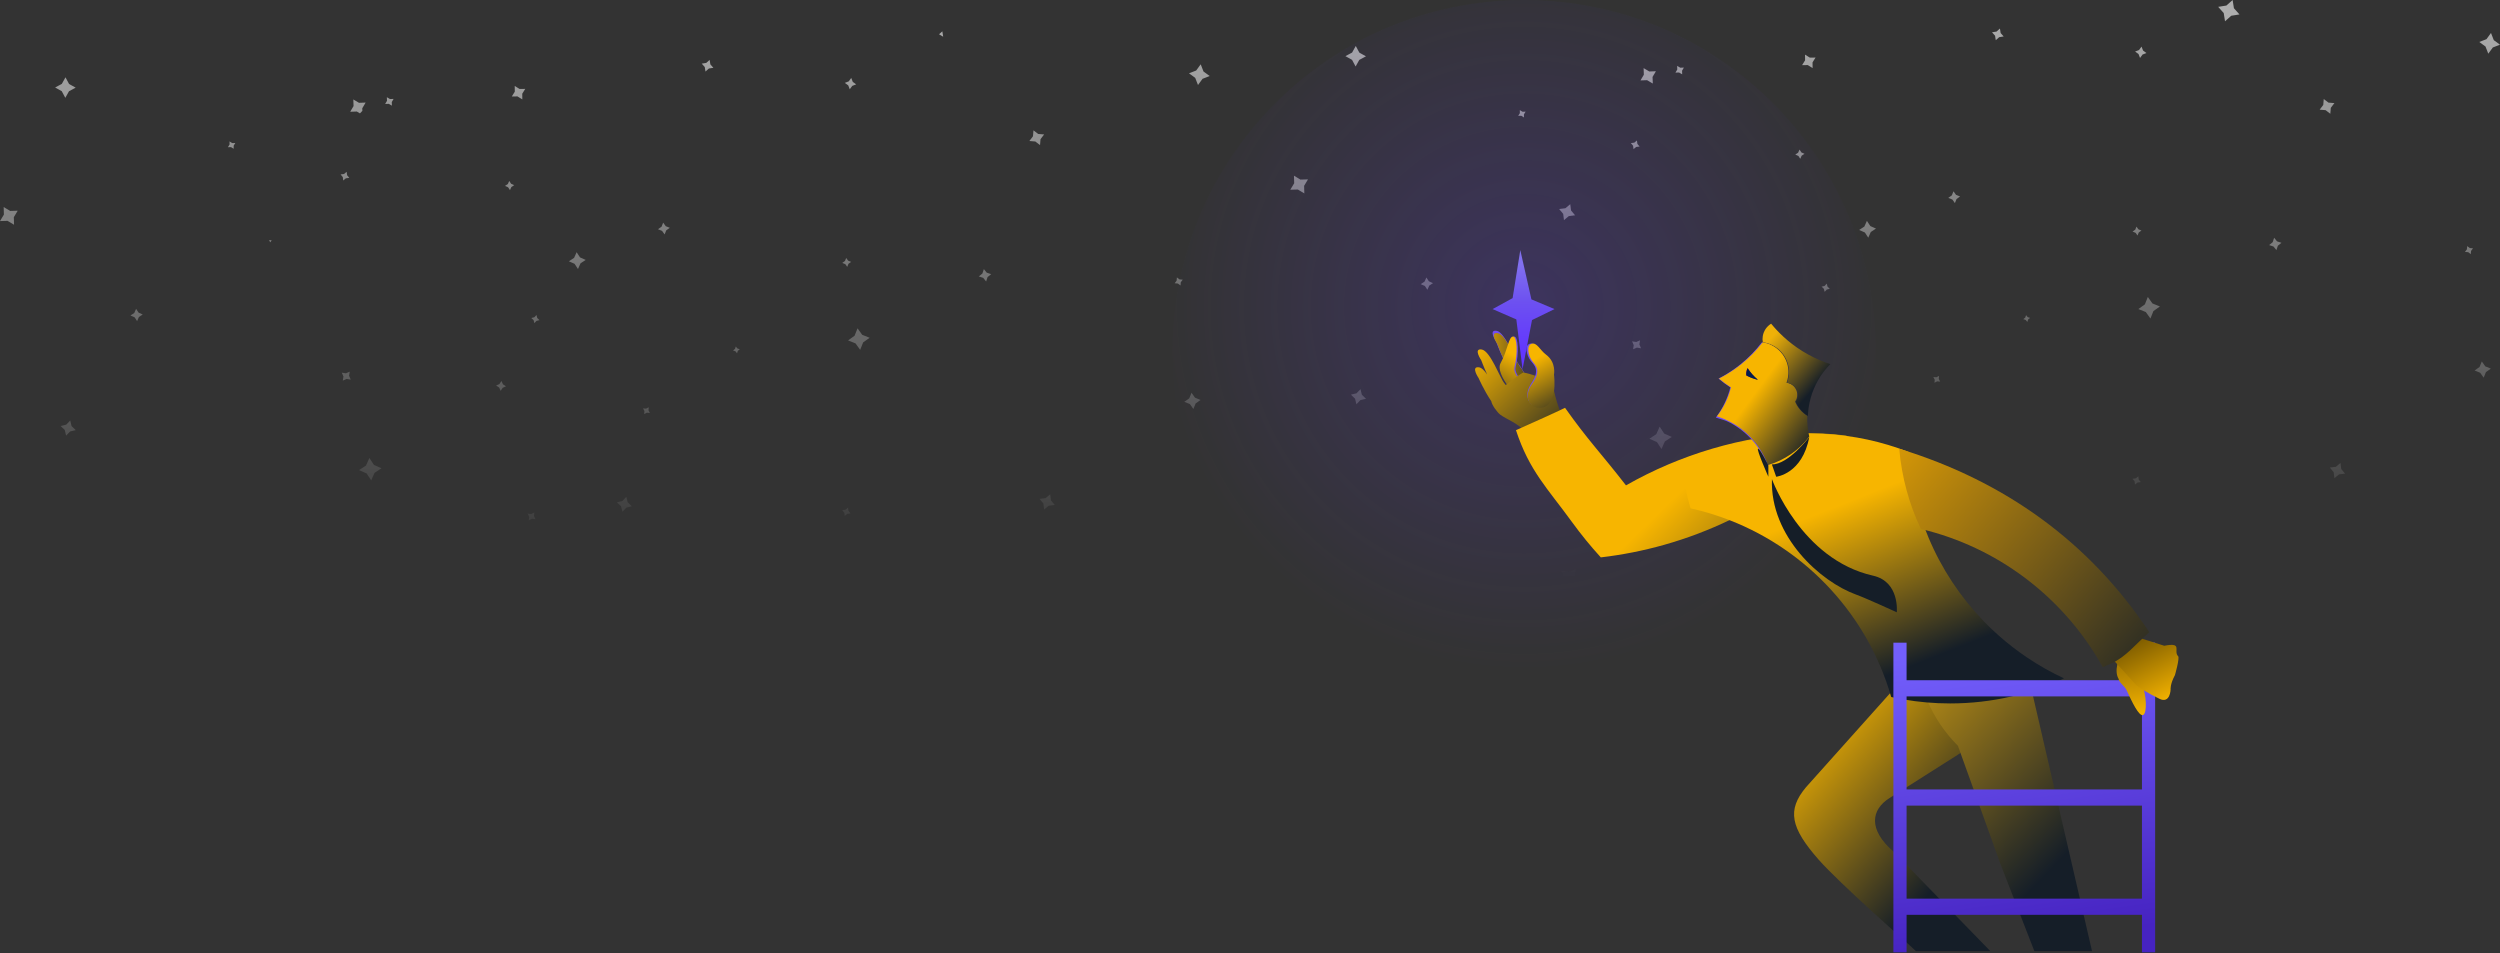 <?xml version="1.0" encoding="UTF-8"?>
<svg width="1524px" height="581px" viewBox="0 0 1524 581" version="1.1" xmlns="http://www.w3.org/2000/svg" xmlns:xlink="http://www.w3.org/1999/xlink">
    <rect x="0" y="0" width="1524" height="581" fill="#333333" stroke="none"/>
    <!-- Generator: Sketch 59 (86127) - https://sketch.com -->
    <title>hero-illustration--desktop</title>
    <desc>Created with Sketch.</desc>
    <defs>
        <linearGradient x1="50%" y1="0%" x2="50%" y2="100%" id="linearGradient-1">
            <stop stop-color="#151B28" stop-opacity="0" offset="0%"></stop>
            <stop stop-color="#151E28" stop-opacity="0" offset="100%"></stop>
        </linearGradient>
        <linearGradient x1="0%" y1="89.256%" x2="0%" y2="2.568%" id="linearGradient-2">
            <stop stop-color="#FFFFFF" stop-opacity="0" offset="0%"></stop>
            <stop stop-color="#FFFFFF" stop-opacity="0.598" offset="100%"></stop>
        </linearGradient>
        <radialGradient cx="50%" cy="43.623%" fx="50%" fy="43.623%" r="51.611%" id="radialGradient-3">
            <stop stop-color="#6236FF" stop-opacity="0.227" offset="0%"></stop>
            <stop stop-color="#6236FF" stop-opacity="0" offset="100%"></stop>
        </radialGradient>
        <linearGradient x1="-29.672%" y1="49.999%" x2="130.892%" y2="49.999%" id="linearGradient-4">
            <stop stop-color="#151E28" offset="0%"></stop>
            <stop stop-color="#F7B500" offset="100%"></stop>
        </linearGradient>
        <linearGradient x1="68.916%" y1="143.334%" x2="40.128%" y2="30.14%" id="linearGradient-5">
            <stop stop-color="#151E28" offset="0%"></stop>
            <stop stop-color="#F7B500" offset="100%"></stop>
        </linearGradient>
        <linearGradient x1="23.164%" y1="97.28%" x2="103.837%" y2="7.084%" id="linearGradient-6">
            <stop stop-color="#151E28" offset="0%"></stop>
            <stop stop-color="#F7B500" offset="100%"></stop>
        </linearGradient>
        <linearGradient x1="33.171%" y1="129.733%" x2="64.331%" y2="24.266%" id="linearGradient-7">
            <stop stop-color="#151E28" offset="0%"></stop>
            <stop stop-color="#F7B500" offset="100%"></stop>
        </linearGradient>
        <linearGradient x1="41.316%" y1="88.558%" x2="99.052%" y2="20.931%" id="linearGradient-8">
            <stop stop-color="#151E28" offset="0%"></stop>
            <stop stop-color="#F7B500" offset="100%"></stop>
        </linearGradient>
        <linearGradient x1="45.715%" y1="88.558%" x2="86.676%" y2="13.411%" id="linearGradient-9">
            <stop stop-color="#151E28" offset="0%"></stop>
            <stop stop-color="#BB8F14" offset="100%"></stop>
        </linearGradient>
        <linearGradient x1="-37.143%" y1="86.344%" x2="46.114%" y2="47.296%" id="linearGradient-10">
            <stop stop-color="#151E28" offset="0%"></stop>
            <stop stop-color="#F7B500" offset="100%"></stop>
        </linearGradient>
        <linearGradient x1="38.345%" y1="85.369%" x2="68.307%" y2="31.91%" id="linearGradient-11">
            <stop stop-color="#151E28" offset="0%"></stop>
            <stop stop-color="#F7B500" offset="100%"></stop>
        </linearGradient>
        <linearGradient x1="3.502%" y1="92.508%" x2="57.324%" y2="39.775%" id="linearGradient-12">
            <stop stop-color="#151E28" offset="0%"></stop>
            <stop stop-color="#F7B500" offset="100%"></stop>
        </linearGradient>
        <linearGradient x1="29.782%" y1="74.82%" x2="82.637%" y2="11.7%" id="linearGradient-13">
            <stop stop-color="#151E28" offset="0%"></stop>
            <stop stop-color="#EFB108" offset="100%"></stop>
        </linearGradient>
        <linearGradient x1="-0.053%" y1="49.997%" x2="99.974%" y2="49.997%" id="linearGradient-14">
            <stop stop-color="#011C4A" offset="0%"></stop>
            <stop stop-color="#F41360" offset="100%"></stop>
        </linearGradient>
        <linearGradient x1="50%" y1="85.528%" x2="50.806%" y2="11.919%" id="linearGradient-15">
            <stop stop-color="#6236FF" offset="0%"></stop>
            <stop stop-color="#6D51F0" offset="57.695%"></stop>
            <stop stop-color="#8170EF" offset="100%"></stop>
        </linearGradient>
        <linearGradient x1="71.763%" y1="100%" x2="83.46%" y2="3.17%" id="linearGradient-16">
            <stop stop-color="#4623C1" offset="0%"></stop>
            <stop stop-color="#735FFC" offset="100%"></stop>
        </linearGradient>
        <linearGradient x1="61.623%" y1="-142.512%" x2="38.377%" y2="100%" id="linearGradient-17">
            <stop stop-color="#000000" offset="0%"></stop>
            <stop stop-color="#F7B500" offset="100%"></stop>
        </linearGradient>
        <linearGradient x1="100%" y1="-83.693%" x2="0%" y2="87.112%" id="linearGradient-18">
            <stop stop-color="#000000" offset="0%"></stop>
            <stop stop-color="#F7B500" offset="100%"></stop>
        </linearGradient>
        <linearGradient x1="-14.99%" y1="103.276%" x2="123.503%" y2="0.109%" id="linearGradient-19">
            <stop stop-color="#151E28" offset="0%"></stop>
            <stop stop-color="#EBA503" offset="100%"></stop>
        </linearGradient>
    </defs>
    <g id="Page-1" stroke="none" stroke-width="1" fill="none" fill-rule="evenodd">
        <g id="hero-illustration--desktop" transform="translate(-80, 0)" fill-rule="nonzero">
            <g transform="translate(840, 290.5) scale(-1, 1) translate(-840, -290.5) ">
                <polygon id="Fill-1" fill="url(#linearGradient-1)" points="0 579.829 1680 579.829 1680 10.685 0 10.685"></polygon>
                <path d="M311.838,394 L308.844,392.449 L305.483,392.759 L307.036,389.763 L306.726,386.404 L309.721,387.955 L313.081,387.645 L311.53,390.641 L311.838,394 M471.452,368.177 L469.235,364.767 L465.527,363.094 L468.937,360.877 L470.609,357.169 L472.827,360.578 L476.534,362.251 L473.125,364.47 L471.452,368.177 M647.081,356.785 L642.816,354.927 L638.22,355.667 L640.076,351.399 L639.34,346.804 L643.605,348.662 L648.201,347.923 L646.346,352.19 L647.081,356.785 M423.498,344.665 L422.241,342.794 L420.173,341.897 L422.043,340.64 L422.94,338.572 L424.198,340.442 L426.265,341.339 L424.395,342.597 L423.498,344.665 M491.093,298.064 L489.149,297.123 L487.004,297.379 L487.945,295.435 L487.689,293.29 L489.633,294.232 L491.778,293.976 L490.836,295.92 L491.093,298.064 M298.509,295.416 L296.95,294.133 L294.945,293.892 L296.229,292.334 L296.47,290.329 L298.028,291.613 L300.032,291.854 L298.749,293.411 L298.509,295.416 M433.991,292.872 L431.62,290.345 L428.26,289.495 L430.789,287.124 L431.638,283.764 L434.009,286.292 L437.369,287.142 L434.842,289.513 L433.991,292.872 M176.95,291.514 L174.106,289.171 L170.448,288.733 L172.791,285.889 L173.229,282.231 L176.072,284.574 L179.73,285.012 L177.388,287.855 L176.95,291.514 M587.158,273.733 L585.105,269.121 L580.888,266.347 L585.5,264.294 L588.272,260.078 L590.325,264.689 L594.543,267.463 L589.931,269.516 L587.158,273.733 M1559.703,265.558 L1557.256,263.02 L1553.827,262.2 L1556.365,259.755 L1557.186,256.326 L1559.628,258.865 L1563.062,259.684 L1560.519,262.129 L1559.703,265.558 M872.512,249.339 L871.131,245.935 L868.13,243.814 L871.531,242.431 L873.653,239.43 L875.04,242.834 L878.041,244.955 L874.634,246.338 L872.512,249.339 M773.14,246.455 L770.698,243.916 L767.264,243.097 L769.807,240.652 L770.623,237.222 L773.07,239.762 L776.499,240.581 L773.961,243.026 L773.14,246.455 M420.759,233.317 L419.117,232.467 L417.276,232.636 L418.126,230.995 L417.956,229.154 L419.598,230.004 L421.439,229.834 L420.589,231.476 L420.759,233.317 M85.954,230.236 L84.571,226.832 L81.569,224.711 L84.974,223.328 L87.094,220.327 L88.477,223.731 L91.479,225.851 L88.074,227.235 L85.954,230.236 M508.23,219.166 L507.014,217.297 L504.982,216.38 L506.851,215.164 L507.768,213.133 L508.983,215.001 L511.015,215.918 L509.146,217.134 L508.23,219.166 M604.476,212.922 L602.14,211.905 L599.624,212.309 L600.637,209.97 L600.237,207.452 L602.572,208.471 L605.089,208.066 L604.076,210.405 L604.476,212.922 M364.142,196.239 L363.658,194.77 L362.459,193.794 L363.929,193.311 L364.905,192.112 L365.388,193.581 L366.586,194.557 L365.117,195.041 L364.142,196.239 M1516.425,195.75 L1515.3,193.223 L1512.986,191.702 L1515.513,190.578 L1517.033,188.267 L1518.158,190.794 L1520.472,192.314 L1517.945,193.439 L1516.425,195.75 M289.085,194.176 L287.28,189.644 L283.316,186.801 L287.848,184.996 L290.691,181.031 L292.495,185.563 L296.461,188.406 L291.929,190.211 L289.085,194.176 M487.7,177.897 L486.4,176.511 L484.559,176.046 L485.945,174.746 L486.41,172.905 L487.71,174.291 L489.551,174.756 L488.166,176.056 L487.7,177.897 M729.862,176.646 L728.737,174.12 L726.428,172.599 L728.955,171.474 L730.475,169.164 L731.6,171.69 L733.909,173.211 L731.387,174.336 L729.862,176.646 M880.366,174.04 L880.206,172.059 L879.001,170.478 L880.984,170.317 L882.563,169.112 L882.728,171.094 L883.933,172.675 L881.949,172.836 L880.366,174.04 M93.807,154.937 L93.646,152.956 L92.442,151.375 L94.423,151.214 L96.005,150.009 L96.166,151.991 L97.371,153.572 L95.388,153.733 L93.807,154.937 M212.292,152.473 L211.411,149.792 L209.223,148.011 L211.904,147.131 L213.685,144.943 L214.566,147.623 L216.754,149.405 L214.073,150.286 L212.292,152.473 M1435.106,147.725 C1434.882,147.253 1434.658,146.783 1434.434,146.313 L1436.108,146.523 L1435.106,147.725 M461.103,144.89 L459.559,141.428 L456.392,139.346 L459.854,137.802 L461.936,134.634 L463.48,138.097 L466.648,140.179 L463.185,141.723 L461.103,144.89 M296.969,143.571 L296.212,141.705 L294.566,140.544 L296.432,139.785 L297.594,138.141 L298.352,140.006 L299.997,141.168 L298.131,141.926 L296.969,143.571 M1591.437,137.007 L1591.571,132.399 L1589.198,128.446 L1593.805,128.579 L1597.761,126.205 L1597.627,130.814 L1600,134.766 L1595.393,134.633 L1591.437,137.007 M646.602,134.194 L643.648,131.73 L639.825,131.25 L642.294,128.294 L642.773,124.475 L645.727,126.94 L649.545,127.42 L647.081,130.376 L646.602,134.194 M408.289,123.81 L407.3,121.325 L405.127,119.768 L407.611,118.779 L409.169,116.605 L410.158,119.089 L412.331,120.648 L409.847,121.636 L408.289,123.81 M804.879,117.904 L805.013,113.296 L802.64,109.343 L807.247,109.476 L811.197,107.102 L811.064,111.71 L813.442,115.663 L808.83,115.53 L804.879,117.904 M502.558,96.8 L501.712,94.903 L499.976,93.762 L501.873,92.915 L503.015,91.179 L503.86,93.077 L505.597,94.218 L503.699,95.064 L502.558,96.8 M604.214,90.939 L602.594,89.588 L600.503,89.325 L601.852,87.705 L602.114,85.612 L603.735,86.963 L605.83,87.226 L604.476,88.846 L604.214,90.939 M1457.542,90.702 L1457.568,88.799 L1456.561,87.183 L1458.464,87.209 L1460.079,86.204 L1460.058,88.107 L1461.06,89.723 L1459.157,89.697 L1457.542,90.702 M670.984,71.599 L671.005,69.696 L670.003,68.08 L671.906,68.106 L673.522,67.101 L673.495,69.004 L674.503,70.62 L672.599,70.594 L670.984,71.599 M179.435,69.35 L179.141,65.734 L176.943,62.849 L180.559,62.555 L183.444,60.357 L183.739,63.973 L185.937,66.859 L182.319,67.152 L179.435,69.35 M1380.583,69.11 C1380.088,68.598 1379.602,68.104 1379.101,67.596 L1379.16,66.004 L1377.107,62.527 L1381.143,62.675 L1384.619,60.623 L1384.47,64.657 L1386.523,68.134 L1382.487,67.986 L1380.583,69.11 M1560.183,59.644 L1557.933,55.616 L1553.87,53.438 L1557.895,51.191 L1560.076,47.125 L1562.321,51.153 L1566.389,53.332 L1562.363,55.579 L1560.183,59.644 M869.702,51.833 L866.935,48.042 L862.558,46.343 L866.354,43.576 L868.05,39.2 L870.817,42.992 L875.194,44.69 L871.403,47.458 L869.702,51.833 M592.453,50.936 L592.602,46.9 L590.549,43.424 L594.58,43.572 L598.056,41.52 L597.912,45.554 L599.965,49.031 L595.929,48.883 L592.453,50.936 M574.538,45.312 L574.618,43.099 L573.498,41.195 L575.706,41.276 L577.609,40.151 L577.529,42.362 L578.654,44.268 L576.447,44.186 L574.538,45.312 M495.032,41.505 L495.079,38.033 L493.246,35.083 L496.718,35.13 L499.667,33.297 L499.62,36.77 L501.454,39.719 L497.981,39.671 L495.032,41.505 M773.619,40.541 L771.375,36.513 L767.307,34.335 L771.337,32.088 L773.518,28.022 L775.763,32.05 L779.831,34.229 L775.8,36.476 L773.619,40.541 M295.429,35.334 L293.912,33.257 L291.514,32.325 L293.592,30.809 L294.523,28.411 L296.039,30.489 L298.437,31.42 L296.36,32.937 L295.429,35.334 M83.143,32.731 L80.375,28.939 L76,27.24 L79.791,24.473 L81.491,20.097 L84.258,23.889 L88.634,25.587 L84.842,28.355 L83.143,32.731 M383.375,24.51 L381.297,22.66 L378.551,22.222 L380.402,20.145 L380.839,17.398 L382.916,19.249 L385.664,19.686 L383.812,21.763 L383.375,24.51 M1025.032,22.391 L1025.554,19.103 L1027.564,20.894 C1026.717,21.389 1025.874,21.887 1025.032,22.391 M1257.17,376.272 L1259.388,379.681 L1263.093,381.354 L1259.686,383.573 L1258.012,387.279 L1255.794,383.871 L1252.089,382.197 L1255.496,379.98 L1257.17,376.272 Z M238.996,0 L242.786,3.377 L247.799,4.176 L244.422,7.966 L243.623,12.979 L239.833,9.602 L234.822,8.803 L238.198,5.013 L238.996,0 Z M1425.898,365.907 L1430.168,367.765 L1434.759,367.027 L1432.904,371.294 L1433.639,375.889 L1429.374,374.031 L1424.783,374.77 L1426.639,370.502 L1425.898,365.907 Z M1209.499,357.675 L1210.757,359.546 L1212.826,360.443 L1210.954,361.7 L1210.059,363.767 L1208.8,361.897 L1206.732,361 L1208.603,359.743 L1209.499,357.675 Z M1274.247,312.394 L1276.193,313.335 L1278.337,313.079 L1277.398,315.023 L1277.654,317.167 L1275.708,316.226 L1273.565,316.482 L1274.503,314.539 L1274.247,312.394 Z M1083.03,309.432 L1084.587,310.716 L1086.592,310.957 L1085.307,312.514 L1085.067,314.519 L1083.51,313.235 L1081.505,312.995 L1082.79,311.437 L1083.03,309.432 Z M1218.2,302.867 L1220.568,305.395 L1223.927,306.244 L1221.399,308.616 L1220.552,311.976 L1218.179,309.448 L1214.82,308.599 L1217.347,306.227 L1218.2,302.867 Z M959.787,301.335 L962.634,303.677 L966.292,304.115 L963.946,306.959 L963.509,310.617 L960.667,308.274 L957.01,307.836 L959.35,304.992 L959.787,301.335 Z M1374.83,279.181 L1376.888,283.791 L1381.101,286.566 L1376.494,288.619 L1373.716,292.836 L1371.663,288.225 L1367.446,285.45 L1372.058,283.397 L1374.83,279.181 Z M1204.514,248.257 L1206.156,249.107 L1208.001,248.938 L1207.148,250.579 L1207.318,252.42 L1205.676,251.57 L1203.837,251.739 L1204.684,250.098 L1204.514,248.257 Z M1294.327,232.236 L1295.542,234.105 L1297.574,235.021 L1295.708,236.237 L1294.791,238.268 L1293.575,236.4 L1291.543,235.483 L1293.41,234.268 L1294.327,232.236 Z M1386.795,226.556 L1389.13,227.574 L1391.652,227.169 L1390.634,229.507 L1391.039,232.026 L1388.698,231.007 L1386.182,231.413 L1387.2,229.074 L1386.795,226.556 Z M1151.463,211.216 L1151.948,212.684 L1153.148,213.66 L1151.676,214.144 L1150.701,215.342 L1150.221,213.874 L1149.021,212.897 L1150.487,212.414 L1151.463,211.216 Z M1077.251,200.134 L1079.053,204.666 L1083.02,207.509 L1078.488,209.314 L1075.646,213.279 L1073.838,208.747 L1069.877,205.904 L1074.409,204.099 L1077.251,200.134 Z M1272.973,192.009 L1274.269,193.393 L1276.113,193.859 L1274.727,195.158 L1274.258,197 L1272.962,195.615 L1271.118,195.149 L1272.504,193.85 L1272.973,192.009 Z M1000.245,164.046 L1001.124,166.726 L1003.316,168.508 L1000.634,169.388 L998.853,171.576 L997.973,168.895 L995.782,167.114 L998.464,166.234 L1000.245,164.046 Z M1248.495,153.738 L1250.041,157.2 L1253.208,159.282 L1249.743,160.826 L1247.663,163.994 L1246.117,160.531 L1242.95,158.449 L1246.416,156.905 L1248.495,153.738 Z M1084.155,157.243 L1084.912,159.11 L1086.56,160.272 L1084.694,161.029 L1083.531,162.674 L1082.774,160.809 L1081.127,159.647 L1082.993,158.889 L1084.155,157.243 Z M1195.727,135.708 L1196.719,138.193 L1198.889,139.751 L1196.409,140.74 L1194.847,142.913 L1193.861,140.429 L1191.686,138.871 L1194.17,137.882 L1195.727,135.708 Z M1289.576,110.283 L1290.419,112.18 L1292.157,113.321 L1290.259,114.168 L1289.118,115.903 L1288.27,114.006 L1286.537,112.865 L1288.435,112.018 L1289.576,110.283 Z M1388.677,104.715 L1390.298,106.066 L1392.388,106.329 L1391.039,107.949 L1390.778,110.042 L1389.157,108.691 L1387.061,108.428 L1388.41,106.808 L1388.677,104.715 Z M970.003,79.46 L970.296,83.077 L972.498,85.962 L968.878,86.256 L965.993,88.453 L965.7,84.838 L963.504,81.953 L967.118,81.658 L970.003,79.46 Z M1364.172,59.254 L1364.092,61.465 L1365.217,63.371 L1363.005,63.289 L1361.101,64.415 L1361.181,62.203 L1360.056,60.298 L1362.269,60.379 L1364.172,59.254 Z M1286.228,52.4 L1286.18,55.873 L1288.014,58.821 L1284.543,58.775 L1281.594,60.608 L1281.637,57.136 L1279.808,54.186 L1283.279,54.233 L1286.228,52.4 Z M1081.084,47.514 L1082.598,49.592 L1084.998,50.523 L1082.918,52.039 L1081.991,54.437 L1080.471,52.36 L1078.072,51.428 L1080.151,49.912 L1081.084,47.514 Z M1167.4,36.501 L1169.474,38.352 L1172.225,38.79 L1170.375,40.866 L1169.937,43.614 L1167.858,41.762 L1165.112,41.325 L1166.962,39.248 L1167.4,36.501 Z" id="Fill-5" fill="url(#linearGradient-2)"></path>
                <g id="Group-2" transform="translate(271.981, 0)">
                    <circle id="highlight" fill="url(#radialGradient-3)" opacity="0.94" cx="398.899" cy="214.408" r="214.408"></circle>
                    <path d="M393.201,238.078 C393.201,238.078 399.39,225.412 401.906,222.472 C404.427,219.533 410.444,202.445 415.721,201.647 C420.999,200.848 415.965,208.298 415.965,208.298 C415.965,208.298 403.409,243.402 393.201,238.078" id="Fill-36" fill="#724EF2"></path>
                    <path d="M392.488,239.502 C392.488,239.502 398.677,226.836 401.194,223.897 C403.714,220.958 409.732,203.87 415.009,203.071 C420.287,202.273 415.253,209.722 415.253,209.722 C415.253,209.722 402.696,244.826 392.488,239.502" id="Fill-37" fill="url(#linearGradient-4)"></path>
                    <path d="M400.353,244.326 C400.353,244.326 416.506,228.44 412.51,221.289 C408.216,213.602 407.721,205.216 404.96,205.148 C402.396,205.085 401.995,215.675 404.118,223.893 C405.542,229.39 393.728,237.932 396.462,240.167 C399.201,242.403 400.353,244.326 400.353,244.326" id="Fill-40" fill="#724EF2"></path>
                    <path d="M401.065,244.326 C401.065,244.326 417.218,228.44 413.222,221.289 C408.928,213.602 408.433,205.216 405.673,205.148 C403.108,205.085 402.708,215.675 404.83,223.893 C406.254,229.39 394.44,237.932 397.175,240.167 C399.913,242.403 401.065,244.326 401.065,244.326" id="Fill-41" fill="url(#linearGradient-5)"></path>
                    <path d="M426.404,223.918 C424.774,224.162 423.076,225.938 421.427,228.362 C423.656,223.443 425.041,219.614 425.041,219.614 C425.041,219.614 430.083,212.254 424.801,213.043 C419.519,213.832 413.492,230.713 410.973,233.617 C410.729,233.899 410.446,234.276 410.141,234.72 C404.481,229.932 399.439,227.069 399.439,227.069 C393.859,228.068 390.096,229.894 390.096,229.894 C390.096,229.894 383.455,224.17 380.859,237.377 C376.737,258.361 363.283,275.473 363.283,275.473 L384.565,287.065 C384.565,287.065 393.191,268.792 397.901,263.474 C403.011,257.704 409.675,255.621 413.427,252.81 C415.255,251.441 418.549,246.991 418.916,244.624 C423.534,237.699 426.648,230.489 426.648,230.489 C426.648,230.489 431.686,223.129 426.404,223.918" id="Fill-44" fill="url(#linearGradient-6)"></path>
                    <path d="M390.821,247.833 C395.549,247.374 399.807,241.59 394.405,233.489 C388.999,225.389 392.752,222.752 395.056,219.72 C397.36,216.689 398.836,210.694 395.613,209.583 C392.436,208.489 390.501,213.231 386.736,215.857 C380.366,220.298 381.604,227.723 381.604,227.723 C381.604,227.723 377.817,249.098 390.821,247.833" id="Fill-47" fill="#724EF2"></path>
                    <path d="M390.775,248.503 C395.581,247.878 399.723,241.87 393.942,233.838 C388.156,225.805 391.892,223.005 394.137,219.854 C396.383,216.702 397.688,210.574 394.364,209.556 C391.089,208.553 389.277,213.426 385.531,216.216 C379.189,220.932 380.705,228.42 380.705,228.42 C380.705,228.42 377.565,250.222 390.775,248.503" id="Fill-48" fill="url(#linearGradient-7)"></path>
                    <path d="M134.102,459.822 L176.227,486.541 C187.115,493.45 189.712,505.435 173.418,519.456 L114.684,579.829 L160.043,579.829 C162.104,577.865 163.904,576.185 164.887,575.347 C164.887,575.347 206.758,538.379 219.392,524.021 C236.601,504.46 238.629,493.806 227.201,480.028 L174.34,420.925 C167.613,412.811 164.249,417.717 156.277,424.618 L142.485,436.561 C132.982,444.789 123.484,453.089 134.102,459.822" id="Fill-51" fill="url(#linearGradient-8)"></path>
                    <path d="M87.853,579.829 L108.341,527.246 L134.475,454.653 C138.473,450.639 142.078,446.259 145.241,441.565 C156.487,424.868 162.105,404.273 159.738,382.716 L159.734,382.693 C159.3,378.74 158.607,374.877 157.678,371.119 C157.05,371.172 156.422,371.233 155.794,371.302 C133.489,373.738 114.032,384.224 100.004,399.541 C97.145,402.655 94.515,405.979 92.132,409.473 L52.712,579.829 L87.853,579.829" id="Fill-54" fill="url(#linearGradient-9)"></path>
                    <path d="M403.886,262.226 C395.8,286.965 384.704,297.625 369.707,318.266 C364.263,325.763 358.407,332.944 352.171,339.777 C338.914,338.229 325.976,335.642 313.443,332.099 C299.519,328.164 286.1,323.052 273.287,316.877 C251.542,306.397 231.561,292.857 213.907,276.815 C209.915,273.19 206.044,269.437 202.299,265.564 C204.744,265.233 207.208,264.96 209.684,264.74 C214.559,264.307 219.494,264.086 224.483,264.086 C224.919,264.086 225.355,264.088 225.791,264.091 C225.908,263.957 226.026,263.823 226.143,263.688 C266.274,265.677 303.902,277.143 336.821,295.885 C352.368,275.848 359.976,268.411 373.968,248.6 C378.184,250.749 399.537,260.315 403.886,262.226" id="Fill-58" fill="url(#linearGradient-10)"></path>
                    <path d="M302.736,283.981 C301.678,292.843 299.914,301.487 297.505,309.858 C289.198,311.705 281.13,314.177 273.346,317.225 C226.004,335.766 189.342,375.579 175.144,424.894 C174.325,425.076 173.506,425.251 172.679,425.417 C171.029,425.763 169.371,426.078 167.702,426.366 C158.451,427.978 148.933,428.817 139.219,428.817 C126.432,428.817 113.983,427.364 102.034,424.609 C101.545,424.496 101.06,424.382 100.574,424.264 C89.873,421.692 79.582,418.076 69.807,413.531 C77.762,409.832 85.371,405.515 92.574,400.648 C98.442,396.683 104.037,392.347 109.332,387.679 C112.553,384.837 115.663,381.873 118.652,378.79 C132.915,364.089 144.457,346.737 152.465,327.544 C153.174,325.849 153.853,324.14 154.506,322.416 C160.082,307.663 163.598,291.899 164.706,275.474 L164.706,275.459 C172.736,272.328 181.077,269.811 189.665,267.963 L189.691,267.956 C193.845,267.062 198.051,266.325 202.315,265.754 C204.762,265.422 207.227,265.148 209.704,264.927 C214.582,264.492 219.521,264.271 224.513,264.271 C224.949,264.271 225.385,264.273 225.821,264.276 C244.655,264.422 262.733,267.727 279.556,273.687 C287.59,276.532 295.336,279.981 302.736,283.981" id="Fill-61" fill="url(#linearGradient-11)"></path>
                    <path d="M282.079,254.574 C279.135,255.495 275.949,256.306 273.309,257.735 C262.796,263.403 254.844,272.421 250.915,283.503 C240.88,280.599 232.037,274.474 225.806,266.139 C226.745,262.086 227.166,257.855 226.999,253.527 C230.336,251.481 232.924,248.422 234.394,244.847 C233.788,243.979 233.367,242.968 233.182,241.859 C232.753,239.272 233.735,236.781 235.564,235.164 C236.572,234.273 237.834,233.646 239.258,233.412 C239.376,233.392 239.493,233.374 239.614,233.364 C239.19,232.246 238.868,231.068 238.667,229.845 C237.012,219.838 243.808,210.388 253.847,208.738 C253.912,208.728 253.972,208.718 254.037,208.71 C254.116,208.817 254.2,208.924 254.279,209.03 C257.958,213.813 262.171,218.13 266.819,221.906 C268.444,223.227 270.119,224.477 271.839,225.66 C272.956,226.428 274.093,227.166 275.248,227.872 C276.945,228.916 278.684,229.891 280.465,230.8 C278.162,232.72 275.745,234.509 273.214,236.156 C274.824,242.741 278.146,249.464 282.079,254.574 Z" id="Fill-64" fill="#724EF2"></path>
                    <path d="M272.823,236.156 C274.444,242.741 277.407,248.708 281.366,253.818 C278.403,254.739 275.577,255.928 272.918,257.357 C262.334,263.025 254.328,272.421 250.373,283.503 C240.27,280.599 231.367,274.474 225.093,266.139 C226.039,262.086 226.462,257.855 226.295,253.527 C229.655,251.481 232.26,248.422 233.74,244.847 C233.13,243.979 232.706,242.968 232.519,241.859 C232.088,239.272 233.076,236.781 234.918,235.164 C235.933,234.273 237.203,233.646 238.637,233.412 C238.755,233.392 238.874,233.374 238.996,233.364 C238.568,232.246 238.244,231.068 238.042,229.845 C236.375,219.838 243.218,210.388 253.325,208.738 C253.39,208.728 253.451,208.718 253.516,208.71 C253.596,208.817 253.68,208.924 253.76,209.03 C257.463,213.813 261.705,218.13 266.385,221.906 C268.021,223.227 269.707,224.477 271.438,225.66 C272.564,226.428 273.708,227.166 274.871,227.872 C276.58,228.916 278.33,229.891 280.123,230.8 C277.804,232.72 275.371,234.509 272.823,236.156" id="Fill-64-Copy" fill="url(#linearGradient-12)"></path>
                    <path d="M253.435,204.9 C253.648,206.169 253.629,207.421 253.42,208.618 C253.374,208.624 253.325,208.63 253.279,208.638 C253.138,208.537 252.997,208.438 252.856,208.337 C252.936,208.445 253.02,208.555 253.104,208.665 C253.039,208.673 252.978,208.683 252.914,208.693 C242.828,210.347 236.001,219.818 237.664,229.849 C237.865,231.075 238.189,232.255 238.615,233.376 C238.493,233.386 238.375,233.404 238.257,233.424 C236.826,233.659 235.559,234.287 234.547,235.18 C232.709,236.801 231.723,239.298 232.153,241.89 C232.339,243.002 232.762,244.016 233.371,244.886 C231.894,248.469 229.295,251.535 225.942,253.586 C225.896,252.478 225.816,251.362 225.694,250.242 C225.634,249.708 225.569,249.178 225.493,248.654 C224.324,240.472 221.124,233.045 216.458,226.821 C215.171,225.104 213.771,223.478 212.271,221.954 C214.395,221.261 216.477,220.486 218.509,219.629 C218.612,219.586 218.711,219.544 218.81,219.5 C223.715,217.405 228.339,214.832 232.625,211.85 C236.377,209.237 239.875,206.309 243.083,203.109 C244.392,201.808 245.648,200.46 246.855,199.07 C247.361,198.491 247.856,197.906 248.343,197.313 C250.961,198.937 252.895,201.632 253.435,204.9" id="Fill-67" fill="url(#linearGradient-13)"></path>
                    <path d="M263.463,226.743 C263.575,227.464 263.586,228.177 263.508,228.865 C261.315,230.035 258.943,230.933 256.435,231.504 C258.875,229.483 260.985,227.074 262.679,224.381 C263.058,225.099 263.324,225.893 263.463,226.743" id="Fill-70" fill="url(#linearGradient-14)"></path>
                    <path d="M263.463,226.743 C263.575,227.464 263.586,228.177 263.508,228.865 C261.315,230.035 258.943,230.933 256.435,231.504 C258.875,229.483 260.985,227.074 262.679,224.381 C263.058,225.099 263.324,225.893 263.463,226.743" id="Fill-73" fill="#031E4D"></path>
                    <polyline id="Fill-74" fill="url(#linearGradient-15)" points="394.472 182.493 401.245 152.437 405.93 181.737 418.132 188.419 403.665 194.723 399.871 225.093 394.095 195.101 380.379 188.419 394.472 182.493"></polyline>
                    <path d="M173.806,580.541 L165.771,580.541 L165.771,557.675 L22.281,557.675 L22.281,580.541 L14.246,580.541 L14.246,391.776 L22.281,391.776 L22.281,414.665 L165.771,414.665 L165.771,391.776 L173.806,391.776 L173.806,580.541 Z M22.281,547.817 L165.771,547.817 L165.771,491.102 L22.281,491.102 L22.281,547.817 Z M22.281,481.241 L165.771,481.241 L165.771,424.526 L22.281,424.526 L22.281,481.241 Z" id="Clip-76" fill="url(#linearGradient-16)"></path>
                    <path d="M21.568,435.839 C24.069,437.013 28.459,427.688 31.541,420.967 C32.991,417.809 36.267,416.292 36.523,413.784 C37.06,413.275 36.104,414.437 36.523,413.784 C39.296,409.444 37.09,400.349 32.795,397.547 C28.5,394.745 22.773,395.991 20.001,400.334 C17.228,404.677 18.463,410.469 22.758,413.271 L22.77,413.279 C23.374,413.673 23.62,414.437 23.283,415.08 C23.004,415.611 22.736,416.154 22.475,416.72 C19.393,423.441 19.064,434.665 21.568,435.839" id="Fill-79" fill="url(#linearGradient-17)"></path>
                    <path d="M46.301,395.121 L25.817,417.548 C24.63,418.844 17.664,423.095 11.613,426.001 C5.002,429.169 4.811,420.224 4.811,420.224 C4.811,420.224 5.219,417.224 2.177,411.546 C2.177,411.546 -0.835,401.084 0.227,400.024 C3.402,396.86 -2.984,391.369 8.678,393.653 L30.356,386.79 L46.301,395.121" id="Fill-82" fill="url(#linearGradient-18)"></path>
                    <path d="M170.245,273.531 C168.751,290.902 164.176,307.392 157.071,322.45 C110.547,333.502 71.323,363.401 47.917,403.639 C47.317,404.666 46.731,405.693 46.154,406.735 C44.436,406.012 42.734,405.263 41.047,404.491 C31.878,400.292 26.642,393.104 17.808,385.393 C54.164,330.57 105.973,293.205 170.245,273.531" id="Fill-85" fill="url(#linearGradient-19)"></path>
                    <path d="M245.254,290.627 L247.887,283.1 C237.907,283.302 225.093,266.408 225.093,266.408 C229.28,288.986 245.254,290.627 245.254,290.627" id="Fill-91" fill="#151E28"></path>
                    <path d="M247.852,292.051 C247.852,292.051 230.241,341.016 186.159,350.945 C169.8,354.63 171.741,373.256 171.741,373.256 C171.741,373.256 190.448,364.659 196.373,362.532 C218.269,354.672 249.07,327.072 247.852,292.051" id="Fill-92" fill="#151E28"></path>
                    <path d="M250.024,283.745 L250.024,290.627 C250.024,290.627 257.383,273.995 256.333,273.545 C255.278,273.094 250.024,283.745 250.024,283.745" id="Fill-93" fill="#151E28"></path>
                </g>
            </g>
        </g>
    </g>
</svg>